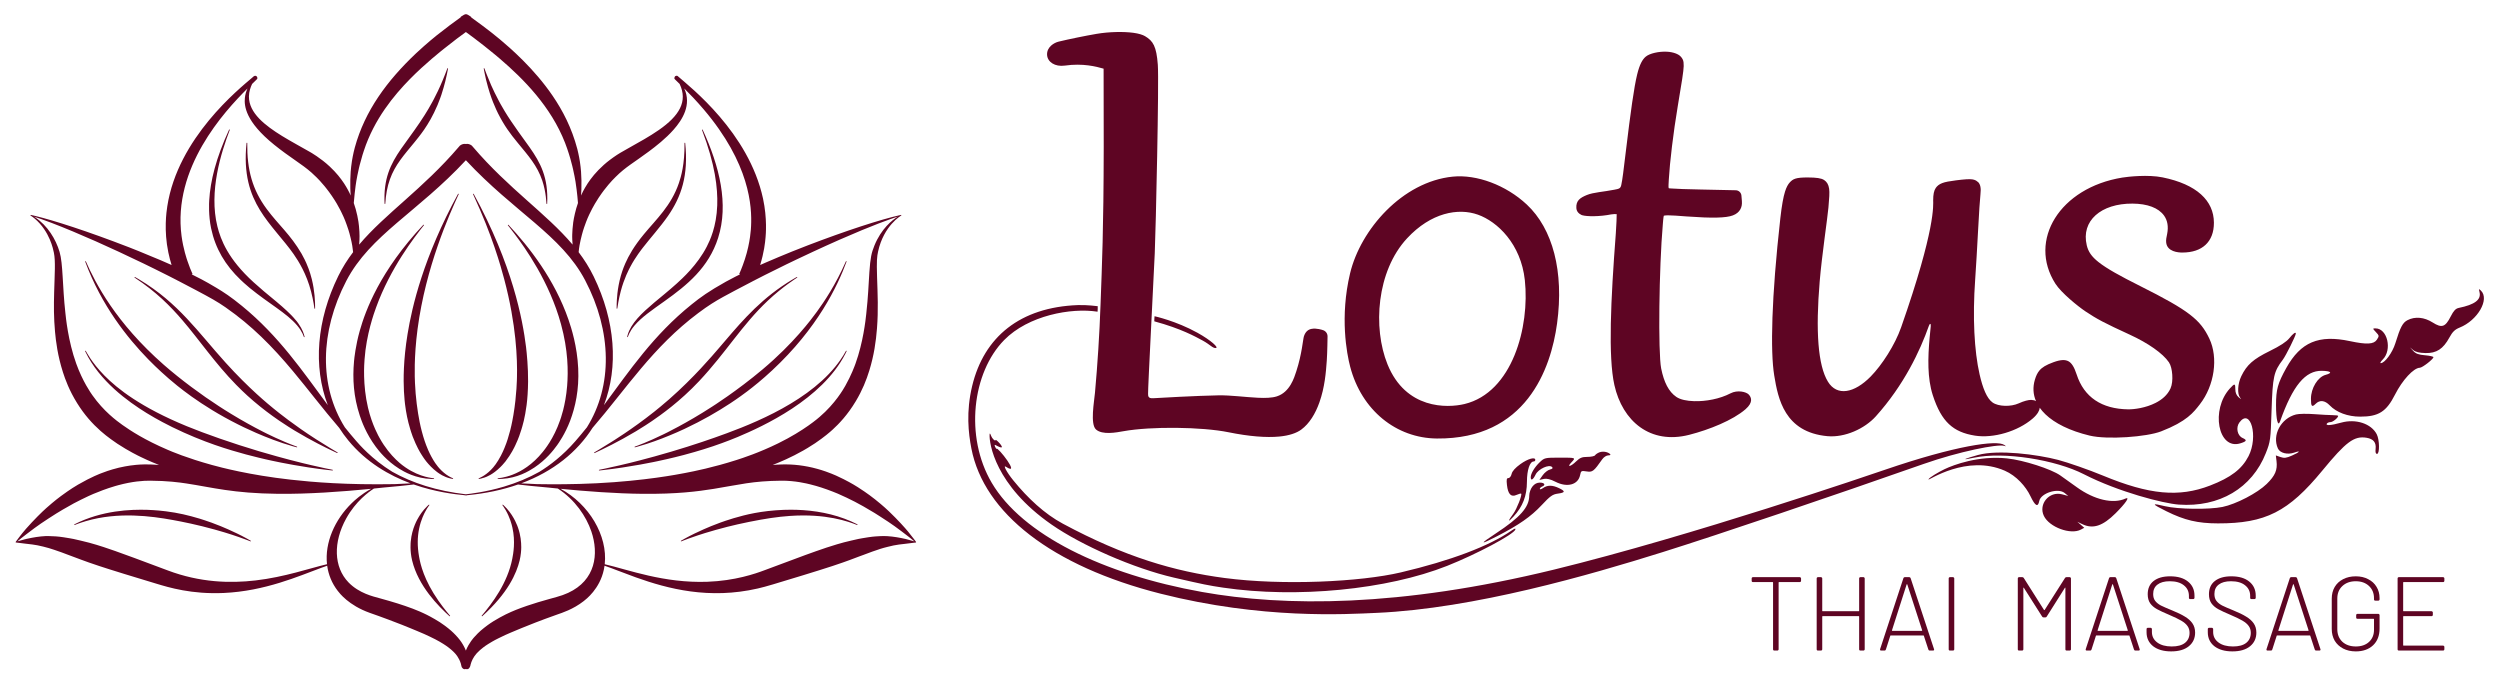 <?xml version="1.0" encoding="UTF-8" standalone="no"?><!DOCTYPE svg PUBLIC "-//W3C//DTD SVG 1.1//EN" "http://www.w3.org/Graphics/SVG/1.1/DTD/svg11.dtd"><svg width="100%" height="100%" viewBox="0 0 757 207" version="1.1" xmlns="http://www.w3.org/2000/svg" xmlns:xlink="http://www.w3.org/1999/xlink" xml:space="preserve" xmlns:serif="http://www.serif.com/" style="fill-rule:evenodd;clip-rule:evenodd;stroke-linejoin:round;stroke-miterlimit:2;"><g><g><g><path d="M544.978,174.762c0.106,-0 0.19,0.042 0.254,0.127c0.085,0.063 0.127,0.148 0.127,0.254l-0,0.73c-0,0.106 -0.042,0.201 -0.127,0.286c-0.064,0.063 -0.148,0.095 -0.254,0.095l-6.287,-0c-0.084,-0 -0.127,0.042 -0.127,0.127l0,20.226c0,0.106 -0.042,0.201 -0.127,0.285c-0.063,0.064 -0.148,0.096 -0.254,0.096l-0.921,-0c-0.105,-0 -0.201,-0.032 -0.285,-0.096c-0.064,-0.084 -0.096,-0.179 -0.096,-0.285l0,-20.226c0,-0.085 -0.042,-0.127 -0.127,-0.127l-5.969,-0c-0.106,-0 -0.201,-0.032 -0.286,-0.095c-0.063,-0.085 -0.095,-0.18 -0.095,-0.286l0,-0.73c0,-0.106 0.032,-0.191 0.095,-0.254c0.085,-0.085 0.18,-0.127 0.286,-0.127l14.193,-0Z" style="fill:#5e0523;fill-rule:nonzero;"/><path d="M562.949,175.143c0,-0.106 0.032,-0.191 0.096,-0.254c0.084,-0.085 0.18,-0.127 0.285,-0.127l0.921,-0c0.106,-0 0.191,0.042 0.254,0.127c0.085,0.063 0.127,0.148 0.127,0.254l0,21.464c0,0.106 -0.042,0.201 -0.127,0.285c-0.063,0.064 -0.148,0.096 -0.254,0.096l-0.921,-0c-0.105,-0 -0.201,-0.032 -0.285,-0.096c-0.064,-0.084 -0.096,-0.179 -0.096,-0.285l0,-9.907c0,-0.084 -0.042,-0.127 -0.127,-0.127l-10.922,0c-0.085,0 -0.127,0.043 -0.127,0.127l-0,9.907c-0,0.106 -0.043,0.201 -0.127,0.285c-0.064,0.064 -0.148,0.096 -0.254,0.096l-0.921,-0c-0.106,-0 -0.201,-0.032 -0.286,-0.096c-0.063,-0.084 -0.095,-0.179 -0.095,-0.285l-0,-21.464c-0,-0.106 0.032,-0.191 0.095,-0.254c0.085,-0.085 0.18,-0.127 0.286,-0.127l0.921,-0c0.106,-0 0.19,0.042 0.254,0.127c0.084,0.063 0.127,0.148 0.127,0.254l-0,9.811c-0,0.085 0.042,0.127 0.127,0.127l10.922,-0c0.085,-0 0.127,-0.042 0.127,-0.127l0,-9.811Z" style="fill:#5e0523;fill-rule:nonzero;"/><path d="M584.318,196.988c-0.212,-0 -0.349,-0.106 -0.413,-0.318l-1.365,-4.159c-0.021,-0.064 -0.063,-0.096 -0.127,-0.096l-9.906,0c-0.064,0 -0.106,0.032 -0.127,0.096l-1.334,4.159c-0.064,0.212 -0.201,0.318 -0.413,0.318l-1.016,-0c-0.127,-0 -0.222,-0.032 -0.286,-0.096c-0.063,-0.084 -0.074,-0.201 -0.031,-0.349l7.048,-21.464c0.064,-0.212 0.202,-0.317 0.413,-0.317l1.366,-0c0.211,-0 0.349,0.105 0.412,0.317l7.081,21.464c0.021,0.043 0.032,0.095 0.032,0.159c-0,0.19 -0.117,0.286 -0.35,0.286l-0.984,-0Zm-11.43,-6.128c-0.022,0.042 -0.022,0.084 -0,0.127c0.042,0.021 0.084,0.031 0.127,0.031l8.89,0c0.042,0 0.074,-0.01 0.095,-0.031c0.043,-0.043 0.053,-0.085 0.032,-0.127l-4.509,-13.908c-0.021,-0.042 -0.053,-0.063 -0.095,-0.063c-0.042,-0 -0.074,0.021 -0.095,0.063l-4.445,13.908Z" style="fill:#5e0523;fill-rule:nonzero;"/><path d="M590.446,196.988c-0.106,-0 -0.201,-0.032 -0.286,-0.096c-0.063,-0.084 -0.095,-0.179 -0.095,-0.285l0,-21.464c0,-0.106 0.032,-0.191 0.095,-0.254c0.085,-0.085 0.18,-0.127 0.286,-0.127l0.921,-0c0.106,-0 0.19,0.042 0.254,0.127c0.085,0.063 0.127,0.148 0.127,0.254l-0,21.464c-0,0.106 -0.042,0.201 -0.127,0.285c-0.064,0.064 -0.148,0.096 -0.254,0.096l-0.921,-0Z" style="fill:#5e0523;fill-rule:nonzero;"/><path d="M611.37,196.988c-0.105,-0 -0.201,-0.032 -0.285,-0.096c-0.064,-0.084 -0.096,-0.179 -0.096,-0.285l0,-21.464c0,-0.106 0.032,-0.191 0.096,-0.254c0.084,-0.085 0.18,-0.127 0.285,-0.127l0.985,-0c0.19,-0 0.338,0.084 0.444,0.254l6.128,9.684c0.021,0.021 0.053,0.032 0.095,0.032c0.043,-0 0.075,-0.011 0.096,-0.032l6.16,-9.684c0.105,-0.17 0.254,-0.254 0.444,-0.254l0.984,-0c0.106,-0 0.191,0.042 0.254,0.127c0.085,0.063 0.127,0.148 0.127,0.254l0,21.464c0,0.106 -0.042,0.201 -0.127,0.285c-0.063,0.064 -0.148,0.096 -0.254,0.096l-0.92,-0c-0.106,-0 -0.202,-0.032 -0.286,-0.096c-0.064,-0.084 -0.095,-0.179 -0.095,-0.285l-0,-18.575c-0,-0.063 -0.022,-0.095 -0.064,-0.095c-0.042,-0.021 -0.074,-0 -0.095,0.063l-5.493,8.7c-0.085,0.17 -0.233,0.254 -0.445,0.254l-0.508,0c-0.19,0 -0.338,-0.084 -0.444,-0.254l-5.525,-8.7c-0.021,-0.063 -0.053,-0.084 -0.095,-0.063c-0.043,-0 -0.064,0.032 -0.064,0.095l0,18.575c0,0.106 -0.042,0.201 -0.127,0.285c-0.063,0.064 -0.148,0.096 -0.254,0.096l-0.921,-0Z" style="fill:#5e0523;fill-rule:nonzero;"/><path d="M646.583,196.988c-0.212,-0 -0.349,-0.106 -0.413,-0.318l-1.365,-4.159c-0.021,-0.064 -0.064,-0.096 -0.127,-0.096l-9.907,0c-0.063,0 -0.106,0.032 -0.127,0.096l-1.333,4.159c-0.064,0.212 -0.201,0.318 -0.413,0.318l-1.016,-0c-0.127,-0 -0.222,-0.032 -0.286,-0.096c-0.063,-0.084 -0.074,-0.201 -0.032,-0.349l7.049,-21.464c0.064,-0.212 0.201,-0.317 0.413,-0.317l1.365,-0c0.212,-0 0.35,0.105 0.413,0.317l7.081,21.464c0.021,0.043 0.031,0.095 0.031,0.159c0,0.19 -0.116,0.286 -0.349,0.286l-0.984,-0Zm-11.431,-6.128c-0.021,0.042 -0.021,0.084 0,0.127c0.043,0.021 0.085,0.031 0.127,0.031l8.891,0c0.042,0 0.074,-0.01 0.095,-0.031c0.042,-0.043 0.053,-0.085 0.032,-0.127l-4.509,-13.908c-0.021,-0.042 -0.053,-0.063 -0.095,-0.063c-0.043,-0 -0.074,0.021 -0.096,0.063l-4.445,13.908Z" style="fill:#5e0523;fill-rule:nonzero;"/><path d="M657.442,197.242c-2.286,-0 -4.107,-0.519 -5.461,-1.556c-1.334,-1.059 -2.001,-2.466 -2.001,-4.223l0,-0.984c0,-0.106 0.032,-0.191 0.095,-0.254c0.085,-0.085 0.18,-0.127 0.286,-0.127l0.858,-0c0.105,-0 0.19,0.042 0.254,0.127c0.084,0.063 0.127,0.148 0.127,0.254l-0,0.889c-0,1.312 0.539,2.37 1.619,3.175c1.079,0.804 2.54,1.206 4.382,1.206c1.757,0 3.09,-0.359 4,-1.079c0.932,-0.741 1.397,-1.757 1.397,-3.048c0,-0.784 -0.201,-1.461 -0.603,-2.032c-0.402,-0.593 -1.037,-1.143 -1.905,-1.651c-0.868,-0.509 -2.074,-1.091 -3.62,-1.747c-1.651,-0.698 -2.9,-1.28 -3.746,-1.746c-0.847,-0.466 -1.524,-1.048 -2.032,-1.746c-0.508,-0.72 -0.763,-1.641 -0.763,-2.763c0,-1.736 0.593,-3.069 1.779,-4.001c1.206,-0.952 2.868,-1.428 4.985,-1.428c2.328,-0 4.138,0.529 5.429,1.587c1.312,1.059 1.969,2.477 1.969,4.255l-0,0.667c-0,0.106 -0.043,0.201 -0.127,0.285c-0.064,0.064 -0.149,0.096 -0.254,0.096l-0.921,-0c-0.106,-0 -0.201,-0.032 -0.286,-0.096c-0.063,-0.084 -0.095,-0.179 -0.095,-0.285l-0,-0.572c-0,-1.333 -0.508,-2.402 -1.524,-3.207c-1.016,-0.825 -2.445,-1.238 -4.287,-1.238c-1.608,-0 -2.847,0.339 -3.715,1.016c-0.867,0.656 -1.301,1.609 -1.301,2.858c-0,0.846 0.201,1.534 0.603,2.063c0.402,0.53 0.974,0.995 1.714,1.398c0.762,0.381 1.927,0.889 3.493,1.524c1.567,0.635 2.826,1.249 3.779,1.841c0.973,0.572 1.735,1.249 2.286,2.032c0.55,0.783 0.825,1.725 0.825,2.826c0,1.715 -0.635,3.091 -1.905,4.128c-1.27,1.037 -3.048,1.556 -5.334,1.556Z" style="fill:#5e0523;fill-rule:nonzero;"/><path d="M675.985,197.242c-2.286,-0 -4.107,-0.519 -5.462,-1.556c-1.333,-1.059 -2,-2.466 -2,-4.223l0,-0.984c0,-0.106 0.032,-0.191 0.095,-0.254c0.085,-0.085 0.18,-0.127 0.286,-0.127l0.857,-0c0.106,-0 0.191,0.042 0.254,0.127c0.085,0.063 0.127,0.148 0.127,0.254l0,0.889c0,1.312 0.54,2.37 1.62,3.175c1.079,0.804 2.54,1.206 4.381,1.206c1.757,0 3.091,-0.359 4.001,-1.079c0.932,-0.741 1.397,-1.757 1.397,-3.048c0,-0.784 -0.201,-1.461 -0.603,-2.032c-0.402,-0.593 -1.037,-1.143 -1.905,-1.651c-0.868,-0.509 -2.075,-1.091 -3.62,-1.747c-1.651,-0.698 -2.9,-1.28 -3.746,-1.746c-0.847,-0.466 -1.525,-1.048 -2.033,-1.746c-0.508,-0.72 -0.762,-1.641 -0.762,-2.763c0,-1.736 0.593,-3.069 1.778,-4.001c1.207,-0.952 2.869,-1.428 4.985,-1.428c2.329,-0 4.139,0.529 5.43,1.587c1.312,1.059 1.969,2.477 1.969,4.255l-0,0.667c-0,0.106 -0.043,0.201 -0.127,0.285c-0.064,0.064 -0.149,0.096 -0.254,0.096l-0.921,-0c-0.106,-0 -0.201,-0.032 -0.286,-0.096c-0.064,-0.084 -0.095,-0.179 -0.095,-0.285l-0,-0.572c-0,-1.333 -0.508,-2.402 -1.524,-3.207c-1.016,-0.825 -2.445,-1.238 -4.287,-1.238c-1.609,-0 -2.847,0.339 -3.715,1.016c-0.868,0.656 -1.302,1.609 -1.302,2.858c0,0.846 0.202,1.534 0.604,2.063c0.402,0.53 0.973,0.995 1.714,1.398c0.762,0.381 1.927,0.889 3.493,1.524c1.566,0.635 2.826,1.249 3.778,1.841c0.974,0.572 1.736,1.249 2.287,2.032c0.55,0.783 0.825,1.725 0.825,2.826c0,1.715 -0.635,3.091 -1.905,4.128c-1.27,1.037 -3.048,1.556 -5.334,1.556Z" style="fill:#5e0523;fill-rule:nonzero;"/><path d="M701.322,196.988c-0.211,-0 -0.349,-0.106 -0.412,-0.318l-1.366,-4.159c-0.021,-0.064 -0.063,-0.096 -0.127,-0.096l-9.906,0c-0.064,0 -0.106,0.032 -0.127,0.096l-1.334,4.159c-0.063,0.212 -0.201,0.318 -0.412,0.318l-1.017,-0c-0.127,-0 -0.222,-0.032 -0.285,-0.096c-0.064,-0.084 -0.074,-0.201 -0.032,-0.349l7.049,-21.464c0.063,-0.212 0.201,-0.317 0.413,-0.317l1.365,-0c0.212,-0 0.349,0.105 0.413,0.317l7.08,21.464c0.021,0.043 0.032,0.095 0.032,0.159c-0,0.19 -0.116,0.286 -0.349,0.286l-0.985,-0Zm-11.43,-6.128c-0.021,0.042 -0.021,0.084 -0,0.127c0.042,0.021 0.085,0.031 0.127,0.031l8.89,0c0.043,0 0.074,-0.01 0.096,-0.031c0.042,-0.043 0.052,-0.085 0.031,-0.127l-4.508,-13.908c-0.022,-0.042 -0.053,-0.063 -0.096,-0.063c-0.042,-0 -0.074,0.021 -0.095,0.063l-4.445,13.908Z" style="fill:#5e0523;fill-rule:nonzero;"/><path d="M713.324,197.242c-1.439,-0 -2.709,-0.286 -3.81,-0.858c-1.1,-0.571 -1.958,-1.365 -2.572,-2.381c-0.592,-1.037 -0.889,-2.223 -0.889,-3.556l0,-9.145c0,-1.354 0.297,-2.54 0.889,-3.556c0.614,-1.037 1.472,-1.831 2.572,-2.381c1.101,-0.572 2.371,-0.857 3.81,-0.857c1.419,-0 2.668,0.285 3.747,0.857c1.101,0.55 1.948,1.323 2.54,2.318c0.614,0.995 0.921,2.138 0.921,3.429l0,0.381c0,0.106 -0.042,0.201 -0.127,0.286c-0.063,0.063 -0.148,0.095 -0.254,0.095l-0.921,-0c-0.106,-0 -0.201,-0.032 -0.285,-0.095c-0.064,-0.085 -0.096,-0.18 -0.096,-0.286l0,-0.349c0,-1.524 -0.508,-2.763 -1.524,-3.715c-1.016,-0.953 -2.349,-1.429 -4.001,-1.429c-1.672,-0 -3.026,0.487 -4.064,1.461c-1.016,0.952 -1.524,2.212 -1.524,3.778l0,9.271c0,1.567 0.508,2.837 1.524,3.811c1.038,0.952 2.403,1.428 4.096,1.428c1.651,0 2.974,-0.455 3.969,-1.365c1.016,-0.931 1.524,-2.159 1.524,-3.683l0,-3.207c0,-0.085 -0.042,-0.127 -0.127,-0.127l-4.889,-0c-0.106,-0 -0.202,-0.032 -0.286,-0.095c-0.064,-0.085 -0.096,-0.18 -0.096,-0.286l0,-0.73c0,-0.106 0.032,-0.191 0.096,-0.254c0.084,-0.085 0.18,-0.127 0.286,-0.127l6.318,-0c0.106,-0 0.191,0.042 0.254,0.127c0.085,0.063 0.127,0.148 0.127,0.254l0,4.064c0,2.138 -0.656,3.831 -1.969,5.08c-1.312,1.228 -3.058,1.842 -5.239,1.842Z" style="fill:#5e0523;fill-rule:nonzero;"/><path d="M740.155,175.873c-0,0.106 -0.043,0.201 -0.127,0.286c-0.064,0.063 -0.149,0.095 -0.255,0.095l-11.97,-0c-0.084,-0 -0.127,0.042 -0.127,0.127l0,8.573c0,0.085 0.043,0.127 0.127,0.127l8.478,-0c0.106,-0 0.19,0.042 0.254,0.127c0.085,0.063 0.127,0.148 0.127,0.254l-0,0.73c-0,0.106 -0.042,0.201 -0.127,0.286c-0.064,0.063 -0.148,0.095 -0.254,0.095l-8.478,0c-0.084,0 -0.127,0.043 -0.127,0.127l0,8.668c0,0.085 0.043,0.127 0.127,0.127l11.97,0c0.106,0 0.191,0.043 0.255,0.127c0.084,0.064 0.127,0.149 0.127,0.254l-0,0.731c-0,0.106 -0.043,0.201 -0.127,0.285c-0.064,0.064 -0.149,0.096 -0.255,0.096l-13.399,-0c-0.105,-0 -0.201,-0.032 -0.285,-0.096c-0.064,-0.084 -0.096,-0.179 -0.096,-0.285l0,-21.464c0,-0.106 0.032,-0.191 0.096,-0.254c0.084,-0.085 0.18,-0.127 0.285,-0.127l13.399,-0c0.106,-0 0.191,0.042 0.255,0.127c0.084,0.063 0.127,0.148 0.127,0.254l-0,0.73Z" style="fill:#5e0523;fill-rule:nonzero;"/></g><path d="M588.757,142.091c2.913,-1.402 10.412,-4.151 18.885,-3.298c5.1,0.513 13.497,3.259 16.19,5.15c1.685,1.188 3.363,2.386 5.036,3.592c5.287,3.813 10.987,5.137 14.74,3.426c1.45,-0.662 0.067,1.391 -2.991,4.44c-3.924,3.911 -6.88,4.873 -10.133,3.298l-1.465,-0.709l1.049,0.912l1.048,0.912l-1.01,0.541c-3.11,1.664 -9.57,-0.716 -11.217,-4.133c-1.727,-3.583 1.624,-7.57 5.499,-6.542l1.884,0.5l-1.123,-0.913c-1.976,-1.609 -7.181,0.038 -7.658,2.422c-0.404,2.021 -1.228,1.57 -2.678,-1.465c-1.401,-2.93 -4.239,-6.156 -7.764,-7.694c-11.528,-5.027 -23.139,3.036 -23.119,2.681c0.031,-0.529 3.225,-2.349 4.827,-3.12Zm-124.753,5.247c0.638,-0.813 1.386,-1.207 2.289,-1.207c1.41,0 1.822,0.76 0.653,1.208c-0.378,0.145 -0.687,0.459 -0.687,0.699c0,0.239 0.458,0.114 1.018,-0.278c1.302,-0.912 2.791,-0.904 4.751,0.026c2.041,0.968 1.964,1.375 -0.316,1.681c-1.594,0.213 -2.326,0.736 -4.921,3.512c-3.227,3.45 -6.873,5.988 -13.523,9.412c-5.247,2.702 -5.355,2.439 -0.352,-0.854c7.409,-4.874 10.139,-7.966 10.139,-11.482c-0,-0.836 0.424,-2.051 0.949,-2.717Zm-3.615,-6.815c2.272,-1.63 4.497,-2.253 4.497,-1.259c-0,0.252 -0.202,0.458 -0.447,0.458c-1.214,-0 -2.071,2.536 -2.084,6.16c-0.015,4.294 -1.252,7.492 -4.08,10.551c-1.766,1.91 -1.772,1.454 -0.012,-0.933c1.028,-1.392 2.696,-5.665 2.348,-6.013c-0.102,-0.102 -0.734,0.065 -1.406,0.371c-1.654,0.754 -2.585,-0.207 -2.899,-2.993c-0.189,-1.676 -0.097,-2.107 0.451,-2.107c0.38,-0 0.812,-0.565 0.964,-1.259c0.18,-0.825 1.1,-1.851 2.668,-2.976Zm232.823,-38.117c1.113,-1.395 1.963,-2.008 1.963,-1.414c0,0.658 -3.011,6.713 -3.952,7.946c-2.723,3.571 -3.066,5.108 -3.389,15.217c-0.292,9.109 -0.343,9.494 -1.743,13.049c-4.183,10.614 -14.089,16.47 -26.367,15.586c-4.654,-0.335 -18.278,-3.841 -28.75,-9.202c-8.492,-4.348 -24.193,-6.931 -33.315,-4.984c-4.448,0.949 -2.494,0.21 1.24,-0.826c6.179,-1.713 17.962,-0.177 24.327,1.485c2.879,0.753 9.302,2.99 13.576,4.758c14.022,5.804 22.992,6.634 32.412,3.002c6.295,-2.428 9.645,-4.988 11.648,-8.904c3.021,-5.903 0.626,-14.749 -2.764,-10.209c-1.142,1.53 -0.643,4.002 0.951,4.709c1.448,0.643 1.27,1.039 -0.739,1.641c-6.689,2.004 -8.969,-10.218 -3.102,-16.629c1.477,-1.614 1.654,-1.584 1.654,0.273c0,1.019 0.342,1.823 1.022,2.403c0.826,0.705 0.904,0.719 0.404,0.074c-0.896,-1.157 -0.714,-4.215 0.386,-6.487c1.663,-3.434 3.608,-5.156 8.586,-7.596c3.149,-1.544 5.092,-2.814 5.952,-3.892Zm-208.936,34.57c1.032,-0.412 2.513,-0.18 3.25,0.508c0.263,0.246 0.044,0.406 -0.551,0.406c-0.543,0 -1.356,0.528 -1.808,1.173c-2.577,3.675 -2.955,3.969 -4.738,3.684c-1.598,-0.255 -1.711,-0.192 -1.969,1.098c-0.589,2.946 -3.89,3.858 -7.43,2.053c-1.592,-0.811 -2.642,-1.065 -3.579,-0.864l-1.327,0.284l1.014,-1.424c0.557,-0.783 1.53,-1.553 2.161,-1.711c0.797,-0.2 1.002,-0.435 0.67,-0.766c-0.908,-0.908 -4.181,0.591 -4.989,2.286c-0.764,1.601 -1.468,1.986 -1.468,0.803c0,-1.122 1.167,-3.062 2.738,-4.555c1.408,-1.337 1.568,-1.374 5.992,-1.374c5.028,0 4.952,-0.031 3.552,1.459c-1.471,1.566 -0.186,1.288 1.453,-0.314c1.132,-1.106 1.799,-1.374 3.423,-1.374c1.109,0 2.154,-0.221 2.32,-0.49c0.167,-0.269 0.745,-0.666 1.286,-0.882Zm-134.681,-41.222c-0,-0 6.51,1.41 13.008,5.016c4.022,2.231 6.656,4.598 5.482,4.619c-0.422,0.007 -0.828,-0.203 -1.402,-0.62c-0.398,-0.291 -1.444,-1.072 -2.436,-1.608c-2.3,-1.241 -6.562,-3.649 -14.725,-5.864c-0.046,-0.013 0.073,-1.543 0.073,-1.543Zm-17.255,-1.371c-8.035,-1.255 -20.966,1.136 -28.274,8.579c-9.678,9.856 -12.001,29.243 -3.773,43.223c9.244,15.707 33.689,27.705 63.73,33.074c24.91,4.452 59.708,4.661 106.583,-6.796c41.702,-10.193 96.877,-29.094 100.128,-30.208c21.427,-7.342 33.971,-9.1 36.169,-7.519c0.6,0.432 0.596,0.465 -0.034,0.267c-1.96,-0.616 -13.71,1.728 -24.378,5.475c-27.506,9.661 -61.487,21.201 -79.058,26.71c-21.929,6.876 -57.065,17.084 -86.531,18.387c-9.446,0.418 -34.667,1.989 -65.469,-5.804c-32.96,-8.339 -53.505,-24.444 -57.294,-43.941c-0.912,-4.697 -1.642,-11.141 0.234,-18.96c3.572,-14.887 14.561,-23.843 32.014,-24.488c2.717,-0.1 6.003,0.335 6.003,0.335c-0,0 0.008,1.675 -0.05,1.666Zm418.458,-5.919c-0.259,-1.059 -0.22,-1.1 0.442,-0.45c2.672,2.621 -1.021,9.003 -6.472,11.184c-1.429,0.572 -2.147,1.27 -3.092,3.005c-1.887,3.468 -3.902,4.78 -7.225,4.704c-1.869,-0.043 -3.02,-0.32 -3.71,-0.89l-0.999,-0.828l1.003,1.088c0.756,0.821 1.627,1.14 3.548,1.299c1.399,0.116 2.545,0.376 2.545,0.579c-0,0.582 -3.339,3.179 -4.11,3.197c-1.89,0.045 -5.277,3.711 -7.524,8.144c-2.629,5.188 -4.981,6.671 -10.571,6.662c-3.723,-0.005 -7.142,-1.274 -9.189,-3.41c-1.483,-1.547 -3.026,-1.715 -4.279,-0.462c-1.117,1.117 -1.411,0.799 -1.411,-1.519c-0,-3.255 2.07,-6.629 4.458,-7.268c2.19,-0.586 1.661,-1.154 -1.13,-1.215c-5.031,-0.11 -8.832,4.478 -12.679,15.305c-0.643,1.81 -1.221,-0.517 -1.221,-4.918c0.001,-4.749 0.503,-6.572 3.096,-11.231c4.372,-7.858 9.829,-10.162 19.295,-8.143c5.087,1.085 7.222,0.967 8.149,-0.448c0.727,-1.11 0.714,-1.212 -0.298,-2.289c-1.027,-1.094 -1.031,-1.128 -0.125,-1.128c3.618,0 5.128,6.501 2.192,9.437c-0.601,0.601 -0.876,1.094 -0.611,1.094c1.221,-0 3.544,-3.154 4.425,-6.008c1.522,-4.927 2.218,-6.249 3.691,-7.01c2.272,-1.175 5.052,-0.921 7.6,0.695c2.793,1.77 3.841,1.419 5.494,-1.845c0.869,-1.715 1.484,-2.364 2.42,-2.556c4.875,-1 6.845,-2.497 6.288,-4.775Zm-55.566,37.036c0.85,-0.217 3.297,-0.262 5.437,-0.101c2.141,0.161 4.665,0.298 5.609,0.304c0.944,0.006 1.717,0.107 1.717,0.226c-0,0.582 -1.614,1.889 -2.334,1.889c-0.449,0 -0.944,0.206 -1.1,0.458c-0.418,0.675 1.255,0.558 4.363,-0.306c4.425,-1.23 9.083,0.296 10.752,3.524c0.864,1.67 0.925,5.938 0.085,5.938c-0.4,0 -0.54,-0.487 -0.428,-1.487c0.221,-1.968 -0.659,-3.05 -2.76,-3.391c-3.755,-0.609 -6.176,1.192 -13.386,9.957c-10.26,12.473 -17.222,15.994 -31.59,15.973c-6.115,-0.009 -10.1,-0.946 -15.596,-3.669c-4.586,-2.271 -4.659,-2.564 -0.381,-1.526c3.829,0.929 13.338,1.048 17.35,0.216c4.131,-0.856 10.569,-4.203 13.384,-6.958c2.569,-2.514 3.3,-4.218 2.975,-6.933l-0.204,-1.71l1.393,0.485c1.134,0.395 1.783,0.314 3.483,-0.438c2.353,-1.041 2.822,-1.642 0.705,-0.904c-2.05,0.715 -4.321,0.143 -4.955,-1.246c-1.828,-4.013 0.895,-9.13 5.481,-10.301Zm-395.587,6.139c0.025,-0.586 0.177,-0.46 0.496,0.414c0.253,0.692 1.229,1.73 1.361,1.16c0.074,-0.324 4.211,3.908 -0.062,1.549c-0.698,-0.385 0.253,1.376 0.307,1.143c0.207,-0.886 7.568,8.539 2.83,5.419c-0.909,-0.598 0.183,1.594 2.269,4.16c4.366,5.372 9.427,10.103 14.968,13.08c18.794,10.1 33.879,14.46 48.982,16.452c17.662,2.329 41.192,1.174 53.343,-1.685c15.151,-3.565 26.805,-7.969 33.6,-12.697c0.909,-0.634 1.256,-0.72 1.108,-0.277c-0.49,1.469 -11.719,7.444 -20.642,10.985c-18.209,7.226 -45.568,9.885 -67.861,6.595c-4.369,-0.645 -5.951,-0.967 -14.88,-3.029c-12.189,-2.816 -27.949,-9.746 -37.043,-16.063c-17.234,-11.97 -18.884,-24.675 -18.776,-27.206Z" style="fill:#5e0523;"/><path d="M617.617,123.446l0.004,0.116c-0.054,0.671 -0.586,1.845 -2.106,3.16c-4.514,3.902 -11.934,6.085 -17.531,5.183c-3.303,-0.532 -5.814,-1.569 -7.864,-3.504c-1.976,-1.865 -3.536,-4.608 -4.873,-8.74c-1.68,-5.191 -1.491,-11.375 -0.964,-17.307c0.107,-1.201 0.228,-2.39 0.347,-3.557c0.09,-0.88 -0.262,-0.995 -0.562,-0.141c-2.694,7.637 -7.577,17.967 -16.063,27.404c-3.368,3.745 -9.376,6.493 -14.657,6.009c-12.996,-1.191 -14.955,-11.336 -16.113,-18.387c-1.192,-7.264 -0.855,-23.47 1.857,-47.639c0.432,-3.852 0.902,-6.38 1.41,-8.014c0.433,-1.391 0.941,-2.251 1.44,-2.787c0.997,-1.071 1.819,-1.524 5.494,-1.508c2.544,0.011 4.051,0.202 4.923,0.785c0.791,0.53 1.322,1.314 1.508,2.646c0.159,1.135 0.033,2.903 -0.214,5.653c-0.288,3.226 -1.992,14.588 -2.644,22.34c-1.274,15.139 -0.531,25.484 2.494,30.421c2.737,4.468 7.951,3.512 12.948,-1.577c3.418,-3.481 7.348,-9.568 9.224,-14.923c10.519,-30.029 9.691,-37.155 9.691,-38.393c-0,-1.819 0.234,-2.969 0.784,-3.777c0.423,-0.621 1.024,-1.112 1.954,-1.472c0.888,-0.345 2.204,-0.582 4.161,-0.829c2.555,-0.322 4.105,-0.439 5.01,-0.289c0.192,0.032 0.365,0.074 0.522,0.123l0.539,0.223l0.681,0.516c0.61,0.639 0.899,1.747 0.667,3.611c-0.147,1.18 -0.469,6.118 -0.719,10.972c-0.253,4.921 -0.651,11.633 -0.884,14.914c-0.81,11.396 -0.277,21.585 1.333,28.654c0.966,4.238 2.201,7.304 3.937,8.54c1.766,1.258 5.544,1.341 7.894,0.27c1.658,-0.755 2.957,-1.053 3.777,-1.057l0.942,0.123l0.534,0.252c-0.881,-2.054 -1.007,-4.248 -0.333,-6.496c0.355,-1.186 0.765,-2.037 1.346,-2.74c0.826,-0.998 2.033,-1.726 4.268,-2.543c2.226,-0.814 3.584,-0.816 4.557,-0.285c0.922,0.501 1.717,1.654 2.471,3.982c2.229,6.882 7.577,10.453 15.575,10.569c1.863,0.027 5.345,-0.423 8.366,-1.97c1.866,-0.956 3.569,-2.337 4.485,-4.368c0.495,-1.1 0.629,-2.659 0.525,-4.159c-0.102,-1.462 -0.42,-2.886 -1.008,-3.748c-1.854,-2.721 -6.343,-5.834 -11.815,-8.348c-7.727,-3.55 -9.992,-4.747 -13.484,-7.084c-2.208,-1.478 -7.289,-5.577 -9.066,-8.354c-8.422,-13.159 1.341,-29.078 20.262,-32.146c1.757,-0.285 7.798,-0.956 12.204,-0.056c10.313,2.11 15.5,7.039 15.522,13.71c0.01,2.96 -0.904,5.195 -2.541,6.719c-1.592,1.483 -3.935,2.328 -7.038,2.328c-1.166,-0 -4.583,-0.222 -4.876,-3.049c-0.09,-0.878 0.073,-1.473 0.302,-2.631c0.426,-2.154 0.107,-4.026 -0.93,-5.49c-1.682,-2.373 -5.056,-3.624 -9.571,-3.65c-9.525,-0.056 -15.627,5.214 -13.846,12.636c0.457,1.904 1.417,3.382 3.567,5.079c2.488,1.964 6.4,4.14 12.596,7.244c14.842,7.437 18.251,10.212 20.96,15.934c2.738,5.781 1.564,14.172 -2.876,19.869c-1.898,2.437 -3.936,5.195 -11.744,8.21c-4.335,1.673 -16.221,2.573 -21.635,1.275c-5.999,-1.439 -10.559,-3.726 -13.389,-6.448c-0.67,-0.644 -1.249,-1.313 -1.735,-2.004Zm-112.339,-66.483c0.049,0.089 0.619,0.091 0.985,0.121c1.59,0.127 4.219,0.204 8.614,0.299l10.709,0.228c0.901,0.02 1.642,0.716 1.718,1.614l0.137,1.642c0.088,1.039 -0.095,1.897 -0.518,2.609c-0.428,0.72 -1.117,1.331 -2.221,1.751c-2.068,0.786 -6.26,0.873 -13.932,0.315c-2.695,-0.196 -4.54,-0.355 -5.814,-0.348c-0.44,0.002 -0.952,0.08 -1.144,0.112c-0.029,0.101 -0.074,0.27 -0.095,0.4c-0.093,0.57 -0.136,1.296 -0.217,2.213c-1.149,13.048 -1.457,38.882 -0.498,43.66c0.837,4.169 2.276,7.028 4.585,8.603c1.242,0.847 3.201,1.227 5.397,1.293c3.594,0.108 7.813,-0.703 11.001,-2.366c2.152,-1.123 4.796,-0.45 5.538,0.36c0.708,0.772 1.514,2.288 -1.004,4.466c-3.81,3.295 -10.901,6.168 -17.044,7.734c-11.764,3.001 -20.188,-4.095 -22.647,-15.106c-1.894,-8.479 -1.105,-25.74 0.435,-45.813c0.186,-2.423 0.3,-5.698 0.269,-5.911c-0.35,-0.028 -1.094,-0.036 -1.684,0.082c-3.37,0.677 -7.351,0.691 -8.794,0.238c-0,-0 -1.636,-0.527 -1.736,-2.13c-0.143,-2.301 1.148,-3.136 3.158,-3.971c1.99,-0.827 5.126,-0.971 8.325,-1.611c1.349,-0.27 1.872,-0.297 2.116,-1.404c0.371,-1.686 0.702,-4.537 1.297,-9.472c1.582,-13.106 2.572,-20.15 3.522,-24.049c0.766,-3.143 1.634,-4.539 2.567,-5.345c1.183,-1.021 4.038,-1.651 6.475,-1.519c1.875,0.102 3.454,0.709 4.126,1.452c0.552,0.609 0.97,1.116 0.919,2.904c-0.044,1.559 -0.554,4.755 -1.804,12.181c-1.337,7.935 -2.407,16.998 -2.699,22.086c-0.057,1.001 -0.159,2.467 -0.042,2.682Zm-65.383,-3.476c7.234,-0.727 16.099,2.545 22.408,8.439c7.873,7.356 11.311,20.274 9.179,36.006c-1.875,13.838 -9.416,35.072 -36.378,34.852c-12.286,-0.1 -22.813,-8.52 -26.271,-21.745c-1.037,-3.964 -3.161,-15.116 -0.033,-28.247c3.172,-13.315 15.861,-27.776 31.095,-29.305Zm7.595,11.508c-5.945,-2.106 -14.199,-0.624 -21.442,7.185c-9.225,9.947 -10.395,27.071 -5.917,38.128c5.537,13.673 18.1,13.291 23.319,12.032c14.488,-3.498 19.802,-23.349 18.268,-37.524c-1.183,-10.933 -8.283,-17.715 -14.228,-19.821Zm-99.851,54.199c0.025,0.579 -0.097,1.509 1.521,1.393c1.213,-0.087 13.39,-0.766 19.776,-0.877c3.702,-0.065 8.082,0.545 11.921,0.73c2.242,0.108 4.268,0.065 5.782,-0.424c3.957,-1.28 5.26,-5.677 5.882,-7.585c1.726,-5.293 2.011,-9.727 2.311,-10.618c0.487,-1.448 1.322,-2.036 2.296,-2.229c1.509,-0.3 3.355,0.345 3.355,0.345c0.905,0.227 1.529,1.054 1.499,1.987c0,-0 -0.058,4.866 -0.233,7.292c-0.255,3.539 -0.598,8.039 -2.245,12.673c-1.186,3.336 -2.977,6.362 -5.499,8.213c-1.451,1.064 -3.692,1.814 -6.636,2.094c-3.896,0.371 -9.146,-0.034 -15.361,-1.299c-8.093,-1.648 -23.498,-1.807 -31.761,-0.329c-2.248,0.402 -6.449,1.206 -8.378,-0.515c-1.804,-1.61 -0.558,-8.393 -0.312,-11.105c0.793,-8.758 1.367,-17.757 1.684,-26.654c0.442,-12.433 0.918,-21.818 0.967,-47.876l-0.038,-23.618c-2.193,-0.632 -6.262,-1.712 -11.748,-0.929c-2.949,0.421 -5.298,-1.084 -5.372,-3.319c-0.075,-2.306 2.112,-3.603 3.482,-3.934c3.078,-0.746 8.046,-1.765 11.477,-2.353c3.785,-0.648 8.218,-0.727 11.214,-0.319c1.551,0.212 2.769,0.584 3.485,1.008c2.469,1.464 3.463,3.09 3.88,8.676c0.384,5.155 -0.605,49.692 -0.928,57.077c-0.347,7.957 -2.086,41.038 -2.021,42.495Z" style="fill:#5e0523;"/></g><path d="M4.758,164.22c-0.02,-0.015 -0.035,-0.032 -0.037,-0.055c-0.001,-0.009 -0.003,-0.035 0.025,-0.064c0,-0.005 0.001,-0.01 0.002,-0.015c0.005,-0.03 1.722,-2.376 3.148,-3.992c2.385,-2.703 4.829,-5.102 6.12,-6.246c2.483,-2.2 4.065,-3.366 4.434,-3.638c2.909,-2.145 4.744,-3.211 5.175,-3.461c4.097,-2.377 6.897,-3.398 7.032,-3.45c0.7,-0.273 2.558,-1.004 5.344,-1.686c0.42,-0.103 2.799,-0.645 5.236,-0.858c1.19,-0.105 3.174,-0.258 6.911,0.022c-2.81,-1.09 -4.661,-1.986 -5.545,-2.415c-0.738,-0.358 -3.609,-1.734 -7.068,-4.008c-0.572,-0.376 -3.035,-2.048 -5.068,-3.852c-2.502,-2.22 -4.897,-4.87 -7.111,-8.428c-2.393,-3.846 -3.608,-7.208 -4.302,-9.376c-1.595,-4.983 -2.131,-9.361 -2.392,-12.23c-0.387,-4.261 -0.38,-7.866 -0.266,-11.945c0.155,-5.553 0.448,-9.481 -0.078,-12.008c-0.202,-0.97 -1.232,-6.417 -5.788,-10.304c-0.355,-0.303 -0.833,-0.667 -1.215,-0.903c-0.02,-0.013 -0.049,-0.017 -0.061,-0.037c-0.026,-0.044 -0.021,-0.064 -0.026,-0.092c-0.005,-0.01 -0.014,-0.02 -0.029,-0.03c0.006,-0.001 0.012,-0.002 0.018,-0.005c-0.003,-0.005 -0.006,-0.011 -0.009,-0.017c0.016,-0.001 0.032,-0.004 0.048,-0.009c0.023,-0.019 0.045,-0.041 0.073,-0.045c0.039,-0.006 1.195,0.274 1.299,0.299c5.612,1.357 15.582,4.525 28.575,9.556c0.041,0.016 4.365,1.704 9.518,3.898c0.539,0.23 1.741,0.749 3.236,1.417c-0.346,-1.113 -0.687,-2.384 -0.986,-3.816c-1.389,-6.659 -0.578,-12.255 -0.321,-13.935c3.188,-20.779 21.846,-35.661 25.698,-38.965c0.338,-0.29 0.486,-0.423 0.486,-0.423c0.154,-0.06 0.297,-0.183 0.462,-0.179c0.004,0 0.457,0.201 0.458,0.203c0.06,0.154 0.181,0.297 0.177,0.462c-0.008,0.336 -0.067,0.324 -0.305,0.563c-0.329,0.332 -0.767,0.756 -1.294,1.268c-0.473,0.988 -0.941,2.319 -0.957,3.766c-0.057,5.035 4.941,8.835 10.028,11.979c2.494,1.541 6.058,3.466 8.549,4.898c0.062,0.035 3.139,1.775 5.901,4.367c2.045,1.919 3.295,3.552 4.326,5.093c0.118,0.177 0.932,1.439 1.583,2.757c0.152,0.308 0.298,0.615 0.439,0.923c-0.034,-0.391 -0.061,-0.747 -0.084,-1.071c-0.001,-0.022 -0.092,-1.664 -0.044,-3.746c0.034,-1.464 0.112,-3.133 0.496,-5.655c0.031,-0.201 0.356,-2.189 0.878,-4.099c3.034,-11.098 9.774,-20.214 18.56,-28.521c0.78,-0.737 3.518,-3.242 6.223,-5.405c2.78,-2.223 5.344,-4.1 7.17,-5.404c0.038,-0.027 0.072,-0.062 0.107,-0.096l-0.005,-0.031c-0.006,-0.038 0.009,-0.077 0.04,-0.1c0,-0 0.497,-0.385 0.969,-0.613c0.216,-0.104 0.428,-0.174 0.59,-0.171c0.161,0.002 0.373,0.079 0.587,0.189c0.471,0.243 0.967,0.642 0.967,0.642c0.026,0.021 0.041,0.053 0.04,0.086l-0.003,0.065c1.066,0.758 5.359,3.857 8.582,6.557c3.219,2.696 10.465,8.941 16.08,17.194c3.023,4.442 5.764,9.665 7.457,16.086c0.043,0.164 0.531,2.127 0.787,3.864c0.324,2.199 0.43,3.801 0.465,5.66c0.043,2.332 -0.062,3.682 -0.087,4.002c-0.014,0.192 -0.03,0.381 -0.046,0.568c0.189,-0.414 0.392,-0.837 0.613,-1.273c0.209,-0.412 0.925,-1.686 1.409,-2.408c1.053,-1.574 2.443,-3.414 4.902,-5.622c1.206,-1.083 2.656,-2.104 2.896,-2.274c1.562,-1.101 2.521,-1.625 4.243,-2.592c3.691,-2.071 6.691,-3.722 9.509,-5.679c6.127,-4.254 8.858,-8.626 6.29,-13.946c-0.594,-0.578 -1.069,-1.037 -1.392,-1.364c-0.185,-0.186 -0.195,-0.195 -0.201,-0.457c0,-0.004 0.178,-0.465 0.18,-0.465c0.152,-0.067 0.29,-0.196 0.455,-0.2c0.332,-0.007 0.321,0.055 0.57,0.274c3.498,3.08 21.327,16.895 25.644,36.93c1.313,6.09 0.825,11.024 0.771,11.674c-0.139,1.702 -0.457,4.577 -1.644,8.44c0.506,-0.226 1.041,-0.464 1.608,-0.714c0.283,-0.125 6.369,-2.778 12.848,-5.256c11.427,-4.371 21.959,-7.836 28.17,-9.2c0.09,-0.02 0.108,-0.012 0.13,0.076c0.003,0.012 0.025,0.094 -0.067,0.127c-0.001,0.001 -0.002,0.002 -0.003,0.004c-0.004,0.007 -5.25,3.011 -6.968,10.857c-0.336,1.537 -0.473,2.771 -0.312,7.743c0.171,5.315 0.416,9.882 -0.03,15.602c-0.303,3.892 -0.902,8.118 -2.313,12.7c-0.895,2.906 -2.107,5.963 -4.088,9.276c-2.526,4.227 -5.163,6.923 -7.013,8.617c-0.858,0.787 -2.464,2.191 -5.327,4.137c-1.473,1.001 -3.303,2.045 -3.596,2.213c-3.58,2.043 -7.043,3.504 -9.233,4.355c0.476,-0.036 0.953,-0.067 1.435,-0.095c3.645,-0.211 6.878,0.053 10.586,0.898c0.412,0.094 2.339,0.58 4.016,1.174c2.486,0.881 4.088,1.652 5.415,2.323c2.486,1.258 3.994,2.221 4.329,2.435c2.953,1.885 4.791,3.352 5.188,3.669c2.526,2.017 3.897,3.329 4.219,3.637c2.697,2.58 4.911,5.054 5.772,6.103c1.563,1.904 2.442,3.159 2.442,3.162c-0.001,0.018 0.002,0.038 0.006,0.059c0.006,0.007 0.013,0.014 0.021,0.02c-0.006,0.002 -0.012,0.004 -0.018,0.006c0.002,0.026 0,0.049 -0.018,0.065c-0.057,0.051 -0.086,0.051 -0.119,0.026c-0.009,0.004 -0.019,0.008 -0.028,0.01c-0.014,0.003 -1.521,0.175 -2.886,0.359c-0.698,0.095 -3.01,0.239 -5.674,0.975c-0.381,0.105 -1.42,0.316 -3.506,1.066c-0.203,0.073 -1.325,0.414 -3.681,1.337c-0.603,0.237 -1.293,0.447 -4.294,1.602c-0.316,0.122 -0.471,0.168 -1.975,0.709c-0.655,0.236 -2.575,0.886 -3.121,1.061c-2.064,0.661 -2.059,0.673 -4.129,1.32c-2.389,0.746 -2.385,0.753 -4.781,1.481c-8.664,2.632 -10.989,3.382 -13.699,4.005c-14.705,3.378 -27.158,0.137 -36.967,-3.374c-3.838,-1.374 -6.871,-2.639 -9.457,-3.515c-0.053,0.392 -0.121,0.782 -0.202,1.169c-1.231,5.854 -5.428,9.017 -6.107,9.548c-3.257,2.543 -6.684,3.586 -7.928,4.026c-5.326,1.882 -8.965,3.359 -10.693,4.064c-0.693,0.283 -0.69,0.29 -1.384,0.572c-0.174,0.071 -0.172,0.074 -2.164,0.907c-1.266,0.53 -1.799,0.787 -3.538,1.632c-0.299,0.145 -1.417,0.671 -3.192,1.776c-0.115,0.071 -1.159,0.692 -2.484,1.838c-1.46,1.263 -2.172,2.448 -2.624,3.632c-0.234,0.614 -0.328,1.187 -0.329,1.19c-0.119,0.234 -0.183,0.51 -0.369,0.695c-0.061,0.06 -0.474,0.471 -0.978,0.197c-0.503,0.274 -0.917,-0.137 -0.977,-0.197c-0.435,-0.432 -0.27,-0.524 -0.55,-1.444c-0.539,-1.77 -1.615,-2.918 -1.712,-3.029c-0.14,-0.159 -0.722,-0.818 -1.959,-1.782c-0.206,-0.161 -1.018,-0.794 -2.728,-1.789c-1.032,-0.601 -1.621,-0.874 -3.022,-1.56c-1.29,-0.632 -1.88,-0.864 -3.774,-1.669c-0.164,-0.069 -0.369,-0.156 -2.061,-0.855c-0.094,-0.039 -2.161,-0.877 -2.529,-1.024c-1.638,-0.651 -3.646,-1.402 -3.964,-1.521c-3.26,-1.22 -3.268,-1.196 -5.8,-2.098c-6.438,-2.294 -9.219,-6.023 -9.712,-6.66c-1.802,-2.329 -2.83,-4.927 -3.201,-7.618c-0.479,0.163 -1.047,0.363 -1.717,0.609c-6.865,2.525 -17.133,7.094 -29.645,7.644c-9.705,0.427 -16.54,-1.657 -20.475,-2.849l-9.55,-2.903c-1.107,-0.337 -1.104,-0.345 -4.612,-1.439c-0.143,-0.045 -1.451,-0.471 -3.037,-0.979c-0.547,-0.176 -2.466,-0.826 -3.121,-1.061c-1.33,-0.479 -1.335,-0.464 -2.344,-0.851c-2.82,-1.081 -2.902,-1.063 -4.21,-1.571c-1.452,-0.564 -1.832,-0.691 -3.941,-1.419c-1.305,-0.45 -1.925,-0.606 -3.329,-0.972c-2.44,-0.635 -4.486,-0.766 -5.532,-0.906c-1.099,-0.147 -2.722,-0.335 -2.728,-0.338c-0.017,-0.01 -0.038,-0.02 -0.058,-0.031c-0.007,0.001 -0.014,0.002 -0.021,0.004c0.001,-0.005 0.002,-0.011 0.002,-0.016Zm136.308,-115.703c-14.58,15.705 -28.989,22.664 -36.198,36.518c-8.065,15.498 -8.251,31.897 -0.444,44.372c1.128,1.406 2.286,2.801 3.487,4.181c0.703,0.807 4.649,5.44 10.865,9.26c6.048,3.409 13.47,5.797 22.271,6.824c1.319,-0.148 6.083,-0.695 11.531,-2.314c3.959,-1.178 7.534,-2.688 10.725,-4.48c3.208,-1.963 7.122,-4.932 10.916,-9.29c1.203,-1.381 2.362,-2.778 3.49,-4.185c7.85,-12.553 7.592,-29.055 -0.534,-44.535c-7.178,-13.675 -21.466,-20.604 -36.109,-36.351Zm-2.336,10.131l0.19,0.096c-2.912,6.269 -9.997,22.108 -12.48,40.859c-1.144,8.644 -0.853,14.785 -0.786,16.363c0.184,4.321 0.749,8.502 1.425,11.887c0.069,0.345 0.394,1.976 1.059,4.257c0.099,0.338 0.61,2.092 1.491,4.13c0.11,0.254 0.667,1.544 1.581,3.067c0.63,1.051 1.834,2.868 3.869,4.353c1.136,0.829 2.058,1.14 2.074,1.158c0.034,0.036 0.041,0.093 0.075,0.13c-0.049,0.014 -0.083,0.061 -0.131,0.075c-0.001,-0 -0.324,-0.047 -0.741,-0.148c-1.944,-0.47 -3.301,-1.416 -3.995,-1.933c-1.468,-1.092 -2.565,-2.335 -3.199,-3.108c-0.749,-0.914 -1.517,-2.158 -1.638,-2.353c-0.353,-0.57 -1.373,-2.216 -2.563,-5.303c-0.303,-0.787 -0.687,-2.055 -0.742,-2.235c-0.792,-2.614 -1.226,-4.789 -1.581,-7.583c-0.004,-0.03 -0.232,-1.954 -0.326,-3.888c-0.171,-3.507 -0.195,-9.397 1.095,-17.306c1.35,-8.283 4.814,-23.307 15.323,-42.518Zm-10.515,9.391c0.102,0.089 0.245,0.034 0.16,0.14c-2.867,3.596 -10.163,12.946 -14.494,24.911c-0.597,1.652 -2.949,8.074 -3.498,15.76c-0.093,1.309 -0.6,7.624 1.05,14.623c1.247,5.286 3.334,8.838 3.519,9.171c3.231,5.836 7.277,8.511 7.834,8.894c4.557,3.132 8.508,3.233 8.587,3.276c0.044,0.024 0.058,0.086 0.102,0.111c-0.046,0.02 -0.066,0.081 -0.111,0.101c-0,0.001 -0.312,0.008 -0.699,-0.001c-4.76,-0.111 -8.328,-2.18 -9.778,-3.091c-3.825,-2.403 -6.147,-5.377 -7.106,-6.664c-2.919,-3.916 -4.299,-7.795 -4.834,-9.417c-1.886,-5.721 -2.231,-11.161 -1.744,-16.5c0.078,-0.858 0.477,-4.748 1.73,-9.187c1.738,-6.155 6.112,-18.118 19.282,-32.127Zm25.701,0c6.365,6.78 14.014,16.6 18.216,28.738c0.912,2.633 2.628,8.099 2.946,14.729c0.313,6.541 -0.893,11.797 -2.443,15.9c-1.515,4.007 -3.547,6.843 -3.937,7.388c-1.217,1.698 -3.418,4.457 -6.908,6.786c-1.732,1.156 -5.174,3.157 -9.741,3.421c-0.682,0.04 -1.203,0.027 -1.282,0.025c-0.081,-0.001 -0.052,-0.047 -0.111,-0.101c0.043,-0.025 0.058,-0.086 0.102,-0.111c0.107,-0.061 7.35,-0.216 13.572,-7.952c0.502,-0.624 3.324,-3.993 5.249,-9.584c0.105,-0.307 1.66,-4.378 2.146,-10.399c0.363,-4.496 0.307,-10.812 -1.851,-18.71c-3.529,-12.917 -10.918,-23.173 -14.047,-27.325c-1.151,-1.529 -2.072,-2.662 -2.072,-2.665c0.011,-0.07 0.149,-0.07 0.161,-0.14Zm-10.516,-9.391c11.845,21.653 14.866,38.207 15.88,46.397c0.232,1.875 0.66,6.268 0.623,10.453c-0.05,5.774 -0.717,9.365 -1.298,11.909c-0.246,1.075 -0.672,2.467 -0.738,2.68c-0.316,1.031 -0.812,2.601 -1.845,4.776c-0.229,0.484 -1.198,2.584 -2.982,4.882c-0.596,0.767 -1.359,1.525 -1.485,1.651c-2.348,2.333 -4.254,2.994 -4.79,3.184c-0.835,0.296 -1.487,0.405 -1.731,0.443c-0.08,0.012 -0.062,-0.035 -0.131,-0.075c0.034,-0.037 0.04,-0.094 0.074,-0.13c0.004,-0.005 1.738,-0.592 3.64,-2.502c0.97,-0.974 1.942,-2.236 3.072,-4.376c0.154,-0.292 0.85,-1.611 1.639,-3.79c0.109,-0.302 0.568,-1.568 1.159,-3.835c0.096,-0.367 0.508,-1.947 0.966,-4.644c1.027,-6.042 1.077,-11.302 1.083,-11.527c0.13,-5.242 -0.163,-15.7 -3.869,-29.636c-1.039,-3.91 -3.586,-13.119 -9.327,-25.485c-0.128,-0.276 -0.13,-0.276 -0.129,-0.279c0.019,-0.123 0.169,0.027 0.189,-0.096Zm63.787,-31.867c2.292,4.966 -0.548,9.456 -3.209,12.47c-2.43,2.754 -5.374,5.028 -7.514,6.623c-4.476,3.336 -7.02,4.662 -10.05,7.7c-0.061,0.061 -1.631,1.536 -3.551,4.057c-0.193,0.253 -1.013,1.362 -1.586,2.237c-0.509,0.776 -1.611,2.465 -2.847,5.077c-0.071,0.15 -0.7,1.411 -1.554,3.905c-0.08,0.235 -0.508,1.414 -1.064,3.827c-0.199,0.865 -0.461,2.156 -0.6,3.679c1.735,2.292 3.276,4.73 4.578,7.409c6.514,13.409 7.522,27.303 3.086,38.904c7.785,-10.485 14.988,-21.203 26.564,-30.503c2.728,-2.193 5.039,-3.886 10.363,-6.871c0.322,-0.18 2.073,-1.117 2.89,-1.526c0.277,-0.139 0.725,-0.366 1.392,-0.693l-0.248,-0.112c0.063,-0.141 0.83,-1.786 1.7,-4.429c1.712,-5.201 1.864,-9.539 1.89,-10.079c0.281,-5.899 -0.315,-18.838 -14.359,-35.351c-2.168,-2.548 -4.252,-4.703 -5.881,-6.324Zm5.557,12.443c5.17,11.195 7.944,22.631 4.705,32.803c-2.881,9.048 -9.46,14.337 -16.149,19.108c-3.889,2.774 -6.997,4.877 -9.145,7.409c-1.682,1.984 -1.994,3.439 -2.041,3.485c-0.035,0.035 -0.094,0.039 -0.13,0.074c-0.013,-0.048 -0.062,-0.082 -0.075,-0.131c-0.007,-0.028 0.113,-0.455 0.124,-0.494c1.017,-3.617 4.266,-6.624 8.072,-9.858c1.267,-1.077 4.557,-3.709 6.856,-5.804c1.573,-1.434 6.21,-5.582 9.065,-11.16c0.925,-1.806 2.929,-5.988 3.153,-12.504c0.178,-5.179 -0.62,-12.315 -4.578,-22.704c-0.05,-0.132 -0.06,-0.131 -0.053,-0.141c0.062,-0.097 0.134,0.014 0.196,-0.083Zm-5.27,4.024c1.048,9.902 -1.201,16.348 -5.197,22.126c-2.249,3.251 -5.598,6.997 -7.582,9.581c-0.333,0.434 -2.279,2.879 -3.818,5.793c-0.463,0.876 -1.889,3.547 -2.904,7.396c-0.659,2.496 -0.967,4.69 -1.025,5.102c-0.02,0.143 -0.019,0.143 -0.021,0.146c-0.037,0.069 -0.076,0.032 -0.113,0.099c-0.018,-0.047 -0.081,-0.066 -0.099,-0.113c-0.015,-0.039 0.011,-1.081 0.013,-1.175c0.035,-1.427 0.151,-4.736 1.267,-8.716c0.112,-0.4 0.618,-2.085 1.341,-3.719c1.062,-2.4 2.603,-5.169 5.638,-8.846c3.716,-4.502 8.267,-8.629 10.6,-15.501c0.667,-1.963 1.767,-5.704 1.69,-12.006c-0.002,-0.153 -0.004,-0.153 -0.002,-0.154c0.089,-0.072 0.122,0.058 0.212,-0.013Zm-197.191,22.343c0.11,0.068 0.228,0.143 0.352,0.225c3.752,2.484 6.263,6.593 7.407,10.47c1.058,3.585 0.846,10.307 1.751,18.423c0.142,1.273 0.801,8.496 3.293,15.401c1.957,5.423 4.424,8.898 4.892,9.564c3.397,4.834 7.295,7.719 9.115,9.013c2.451,1.742 6.794,4.572 13.699,7.52c1.115,0.476 5.767,2.489 13.426,4.598c2.642,0.728 11.238,3.026 23.794,4.433c6.89,0.773 16.904,1.61 31.491,1.355c2.129,-0.094 3.743,-0.177 4.819,-0.235c-6.441,-2.388 -13.401,-6.358 -18.878,-13.027c-0.993,-1.211 -1.903,-2.469 -2.73,-3.769c-4.885,-5.673 -9.591,-11.893 -13.971,-17.137c-6.354,-7.605 -12.523,-13.849 -20.448,-19.364c-2.469,-1.718 -4.48,-2.839 -8.988,-5.227c-0.902,-0.479 -0.905,-0.472 -1.55,-0.815c-0.24,-0.128 -1.972,-1.043 -3.936,-2.061l-0.057,0.025l-0.031,-0.07c-0.9,-0.466 -1.844,-0.951 -2.713,-1.39c-0.332,-0.167 -1.395,-0.704 -4.159,-2.076c-0.862,-0.428 -4.443,-2.207 -10.856,-5.197c-9.129,-4.256 -19.518,-8.673 -25.722,-10.659Zm15.537,40.6c0.038,0.033 0.105,0.014 0.143,0.047c0.077,0.067 1.657,3.419 5.671,7.495c3.926,3.988 11.055,9.623 24.919,15.321c5.466,2.246 13.757,5.165 21.897,7.587c2.29,0.681 7.832,2.28 13.195,3.589c0.592,0.145 3.995,0.966 6.769,1.555c1.445,0.308 2.31,0.468 2.31,0.468c0.036,0.035 0.054,0.086 0.09,0.121c-0.06,0.014 -0.104,0.071 -0.164,0.086c-0.013,0.003 -3.48,-0.35 -7.123,-0.911c-6.809,-1.048 -11.217,-2.046 -13.007,-2.447c-0.377,-0.084 -3.658,-0.849 -5.992,-1.483c-5.039,-1.369 -12.803,-3.614 -22.377,-8.293c-0.953,-0.465 -4.425,-2.204 -7.787,-4.278c-5.652,-3.489 -14.259,-9.691 -18.512,-18.549c-0.073,-0.152 -0.077,-0.15 -0.079,-0.164c-0.008,-0.078 0.055,-0.066 0.047,-0.144Zm-0.051,-27.034l0.198,-0.079c2.911,6.636 9.085,18.626 23.619,31.373c5.115,4.486 11.586,9.246 16.697,12.542c0.032,0.02 2.646,1.753 6.368,3.921c0.527,0.307 3.708,2.152 7.085,3.859c0.723,0.365 5.604,2.828 9.91,4.371c0.271,0.097 0.273,0.092 0.285,0.102c0.038,0.032 0.033,0.1 0.071,0.132c-0.05,0.008 -0.083,0.063 -0.133,0.071c-0.036,0.006 -1.135,-0.305 -1.234,-0.332c-8.114,-2.294 -15.957,-6.303 -16.509,-6.579c-11.656,-5.836 -18.831,-12.009 -21.026,-13.894c-0.559,-0.481 -3.467,-3.02 -6.221,-5.852c-6.246,-6.424 -14.141,-16.201 -19.11,-29.635Zm14.903,4.723c0.094,0.027 0.196,0.019 0.289,0.046c0.058,0.017 1.129,0.661 1.227,0.72c11.929,7.17 17.761,15.918 26.109,25.15c7.132,7.887 12.967,12.625 14.599,13.96c1.403,1.149 6.272,5.065 12.812,9.256c3.284,2.104 5.893,3.632 6.412,3.936c0.092,0.054 0.094,0.051 0.099,0.058c0.045,0.063 0,0.081 0.045,0.144c-0.081,-0.014 -0.166,0.01 -0.247,-0.004c-0.051,-0.008 -1.821,-0.86 -1.979,-0.935c-1.344,-0.647 -5.525,-2.648 -10.851,-5.846c-0.417,-0.251 -2.781,-1.709 -4.679,-3.015c-2.701,-1.857 -5.025,-3.606 -7.772,-5.938c-2.601,-2.208 -4.851,-4.509 -5.253,-4.92c-6.376,-6.519 -11.151,-13.597 -16.252,-19.537c-3.703,-4.311 -7.954,-8.604 -14.381,-12.835c-0.127,-0.084 -0.087,-0.118 -0.178,-0.24Zm71.72,64.132c-8.957,0.885 -19.135,1.612 -28.204,1.516c-13.679,-0.144 -19.976,-1.955 -27.676,-3.124c-2.222,-0.338 -5.803,-0.824 -11.058,-0.85c-2.112,-0.011 -5.31,0.199 -9.626,1.358c-0.234,0.062 -1.345,0.36 -2.895,0.875c-0.51,0.169 -2.654,0.908 -4.674,1.772c-1.039,0.444 -1.63,0.717 -3.75,1.753c-1.323,0.646 -2.589,1.3 -5.463,2.974c-1.633,0.95 -2.373,1.441 -4.362,2.717c-3.373,2.164 -5.574,3.912 -6.693,4.755c-1.318,0.994 -2.255,1.766 -2.729,2.166c2.203,-0.624 2.632,-0.719 2.882,-0.774c1.994,-0.438 3.709,-0.721 5.646,-0.824c0.003,0 1.197,-0.048 3.083,0.089c0.213,0.015 1.24,0.051 4.215,0.57c0.841,0.147 1.116,0.182 3.293,0.7c2.057,0.489 2.446,0.599 2.656,0.658c2.194,0.619 2.192,0.624 4.365,1.313c0.254,0.08 3.349,1.143 3.451,1.178c2.6,0.914 5.392,1.952 5.859,2.125c7.319,2.72 7.318,2.719 10.033,3.747c9.844,3.724 19.012,3.941 26.633,3.052c8.89,-1.037 16.323,-3.682 21.641,-4.915c-0.717,-6.497 2.33,-13.479 7.514,-18.515c0.897,-0.872 2.919,-2.731 5.859,-4.316Zm-89.927,10.781c8.45,-4.311 17.2,-4.558 22.109,-4.419c0.209,0.006 2.892,0.098 5.626,0.445c3.846,0.487 6.741,1.183 10.285,2.239c0.301,0.09 2.355,0.751 3.58,1.201c1.035,0.381 3.774,1.378 7.735,3.288c2.148,1.035 4.123,2.181 4.126,2.189c0.016,0.047 0.031,0.095 0.047,0.143c-0.05,0.002 -0.093,0.044 -0.143,0.046c-0.001,0 -1.3,-0.548 -3.539,-1.316c-0.098,-0.034 -2.803,-1.017 -7.288,-2.265c-5.195,-1.445 -9.722,-2.35 -12.749,-2.9c-6.38,-1.159 -16.378,-2.538 -26.241,0.351c-2.258,0.661 -3.445,1.201 -3.46,1.191c-0.061,-0.037 -0.028,-0.156 -0.088,-0.193Zm249.393,-93.209c-2.071,0.664 -7.485,2.54 -17.65,7.005c-1.048,0.46 -5.582,2.452 -13.009,5.979c-0.771,0.366 -4.195,1.992 -9.578,4.698c-0.962,0.484 -2.07,1.051 -3.224,1.648c-0.013,0.029 -0.023,0.052 -0.031,0.069l-0.055,-0.024c-3.798,1.965 -8.075,4.241 -9.345,4.947c-2.436,1.354 -4.382,2.532 -7.505,4.866c-13.817,10.323 -21.808,22.923 -32.04,34.783c-4.617,7.272 -11.824,13.178 -21.6,16.802c1.512,0.079 3.119,0.159 4.804,0.236c4.694,0.083 11.129,0.089 18.044,-0.26c14.72,-0.742 24.654,-2.709 26.653,-3.087c2.883,-0.546 8.632,-1.701 15.698,-3.959c1.801,-0.576 6.797,-2.192 12.641,-5.059c7.894,-3.873 12.26,-7.766 12.5,-7.971c4.773,-4.075 7.245,-8.463 7.802,-9.441c1.804,-3.166 2.881,-6.15 3.081,-6.706c2.32,-6.427 3.047,-13.118 3.245,-14.951c0.646,-5.96 0.627,-7.986 0.954,-12.717c0.303,-4.383 0.631,-5.878 1.521,-8.072c2.088,-5.146 5.405,-7.746 7.094,-8.786Zm-30.399,18.296c-0.067,0.071 -0.106,0.165 -0.173,0.236c-0.091,0.097 -4.171,2.57 -8.804,6.937c-7.845,7.394 -12.64,15.668 -20.766,24.327c-5.81,6.192 -11.594,10.264 -14.422,12.195c-0.545,0.373 -2.799,1.865 -4.719,3.011c-5.492,3.275 -9.92,5.375 -12.33,6.499c-0.08,0.038 -0.235,0.11 -0.235,0.11c-0.05,0 -0.093,-0.046 -0.144,-0.045c0.058,-0.059 0.086,-0.143 0.144,-0.202c0.018,-0.018 2,-1.142 5.012,-3.05c0.049,-0.031 6.364,-3.888 13.047,-9.202c0.923,-0.733 2.876,-2.327 4.579,-3.824c7.499,-6.595 12.941,-13.038 14.974,-15.396c5.452,-6.326 10.81,-13.075 19.123,-18.778c2.187,-1.501 4.146,-2.612 4.419,-2.769c0.132,-0.076 0.144,-0.024 0.295,-0.049Zm14.852,22.311c-0.005,0.05 0.051,0.094 0.046,0.144c-0,-0 -0.178,0.379 -0.404,0.82c-7.063,13.794 -25.006,21.978 -32.549,25.147c-3.454,1.451 -6.872,2.607 -7.478,2.812c-0.706,0.239 -4.151,1.404 -8.926,2.668c-3.671,0.971 -7.236,1.727 -7.869,1.861c-0.161,0.034 -8.209,1.792 -16.824,2.731c-0.506,0.055 -0.87,0.09 -0.871,0.09c-0.044,-0.023 -0.076,-0.067 -0.12,-0.09c0.054,-0.032 0.081,-0.098 0.134,-0.129c0.027,-0.015 1.736,-0.298 6.053,-1.309c0.625,-0.147 4.032,-0.894 10.567,-2.689c7.06,-1.939 13.716,-4.102 18.304,-5.727c8.729,-3.09 26.894,-9.647 36.507,-21.441c2.286,-2.805 3.229,-4.79 3.287,-4.841c0.037,-0.034 0.105,-0.013 0.143,-0.047Zm0.05,-27.034c-2.791,7.546 -8.793,20.19 -22.55,32.989c-3.152,2.931 -5.58,4.855 -7.554,6.361c-0.604,0.461 -2.852,2.128 -5.129,3.618c-4.052,2.652 -8.331,5.139 -13.866,7.745c-3.098,1.459 -6.239,2.677 -6.79,2.89c-0.041,0.016 -3.623,1.444 -7.457,2.49c-0.419,0.114 -0.754,0.199 -0.754,0.199c-0.044,-0.023 -0.088,-0.047 -0.133,-0.071l0.071,-0.132c0.723,-0.256 3.86,-1.369 8.802,-3.781c0.093,-0.045 6.891,-3.295 14.562,-8.288c0.021,-0.014 7.567,-4.768 15.365,-11.337c9.362,-7.887 14.655,-15.02 16.415,-17.432c2.196,-3.01 5.682,-8.19 8.731,-15.126c0.089,-0.201 0.087,-0.203 0.09,-0.204c0.11,-0.048 0.087,0.127 0.197,0.079Zm-149.238,-17.682c0.419,1.179 0.771,2.432 1.077,3.862c0.187,0.879 0.497,2.374 0.625,4.787c0.025,0.469 0.114,1.836 -0.073,3.943c7.99,-9.45 19.302,-16.869 30.159,-29.574c0.365,-0.426 0.344,-0.464 0.847,-0.71c0.102,-0.05 0.625,-0.306 1.307,-0.188c0.683,-0.118 1.206,0.138 1.308,0.188c0.503,0.246 0.482,0.284 0.846,0.71c10.896,12.75 22.169,20.113 30.16,29.574c-0.099,-1.117 -0.114,-1.976 -0.12,-2.325c0,-0.009 -0.006,-1.031 0.096,-2.381c0.092,-1.229 0.239,-2.614 0.726,-4.695c0.26,-1.11 0.555,-2.149 0.927,-3.194c-0.105,-1.483 -0.246,-2.642 -0.407,-4.033c-0.15,-1.296 -0.389,-3.101 -1.067,-6.13c-0.057,-0.256 -0.315,-1.409 -0.81,-3.171c-0.02,-0.072 -0.689,-2.474 -1.617,-4.857c-4.29,-11.008 -12.538,-19.342 -19.882,-25.616c-0.37,-0.316 -1.905,-1.627 -4.706,-3.845c-2.207,-1.746 -4.221,-3.23 -5.454,-4.121c-1.399,1.011 -3.828,2.801 -6.537,4.988c-0.725,0.585 -5.791,4.549 -10.402,9.257c-4.824,4.924 -10.821,12.108 -13.965,21.75c-0.073,0.224 -0.589,1.708 -1.237,4.247c-0.065,0.255 -0.347,1.361 -0.721,3.217c-0.471,2.343 -0.633,3.963 -0.815,5.502c-0.123,1.035 -0.207,1.99 -0.265,2.815Zm9.326,0.252c-0.378,-7.644 1.792,-12.004 4.994,-16.655c1.325,-1.923 3.54,-4.837 5.568,-7.834c0.515,-0.761 2.332,-3.426 3.932,-6.425c0.03,-0.056 0.633,-1.134 1.651,-3.247c0.198,-0.412 1.109,-2.303 2.257,-5.25c0.344,-0.883 0.606,-1.612 0.607,-1.613c0.037,-0.033 0.093,-0.041 0.13,-0.074c0.003,0.05 0.072,0.08 0.075,0.13c0,0.001 -0.141,0.78 -0.332,1.699c-0.16,0.768 -0.625,3.037 -1.696,6.304c-0.007,0.022 -0.571,1.677 -1.146,3.031c-1.428,3.361 -2.763,5.551 -4.064,7.467c-1.015,1.493 -2.59,3.418 -2.826,3.706c-3.234,3.952 -5.942,6.887 -7.531,11.322c-0.794,2.217 -1.234,4.644 -1.4,7.347c-0.002,0.031 0.022,0.08 -0.006,0.092c-0.102,0.043 -0.111,-0.043 -0.213,-0Zm49.232,-0c-0.065,-0.028 -0.147,0.028 -0.212,0c-0.032,-0.013 -0.066,-3.444 -1.259,-7.012c-1.537,-4.598 -4.273,-7.599 -7.48,-11.507c-2.301,-2.803 -3.996,-5.067 -5.931,-8.885c-0.115,-0.226 -0.878,-1.785 -1.496,-3.363c-0.587,-1.499 -1.299,-3.454 -2.145,-6.877c-0.214,-0.865 -0.699,-3.299 -0.691,-3.324c0.016,-0.048 0.06,-0.083 0.075,-0.13l0.131,0.074c0.15,0.411 0.977,2.67 2.036,5.068c0.53,1.201 1.456,3.152 2.376,4.851c0.193,0.355 0.533,1.038 1.735,3.048c2.338,3.912 6.225,9.05 7.532,10.92c3.246,4.643 5.738,9.087 5.329,17.137Zm-90.736,-34.945c-7.097,7.046 -22.722,24.075 -19.968,44.7c0.516,3.868 1.584,6.969 1.786,7.556c0.655,1.903 0.958,2.627 1.53,3.926l-0.25,0.112c1.521,0.748 3.962,1.952 7.471,4.066c2.267,1.366 4.344,2.703 7.759,5.496c11.231,9.184 18.327,19.722 25.981,30.031c-4.487,-11.736 -3.368,-25.738 3.174,-39.082c1.277,-2.607 2.79,-4.989 4.492,-7.235c-0.099,-1.077 -0.309,-2.541 -0.755,-4.31c-0.1,-0.395 -0.403,-1.832 -1.154,-3.878c-0.136,-0.371 -0.639,-1.91 -1.654,-3.922c-0.005,-0.01 -0.484,-1.031 -1.363,-2.545c-0.864,-1.487 -2.135,-3.341 -3.16,-4.62c-0.025,-0.032 -0.824,-1.081 -1.995,-2.351c-0.38,-0.411 -1.423,-1.501 -2.55,-2.495c-2.941,-2.594 -6.502,-4.553 -11.293,-8.422c-8.7,-7.027 -9.075,-11.738 -8.852,-14.127c0.096,-1.026 0.384,-1.997 0.801,-2.9Zm-5.558,12.442c0.124,0.053 0.244,-0.043 0.196,0.083c-2.62,6.892 -6.399,18.619 -3.761,29.248c1.006,4.057 3.226,9.882 10.975,16.922c2.491,2.263 3.333,2.902 6.872,5.845c5.027,4.18 6.322,6.137 6.655,6.605c1.321,1.858 1.718,3.249 1.897,4.045c0.018,0.079 -0.034,0.061 -0.074,0.131c-0.036,-0.035 -0.095,-0.039 -0.131,-0.074c-0.047,-0.046 -0.358,-1.501 -2.041,-3.485c-3.19,-3.761 -8.425,-6.513 -14.335,-11.335c-1.303,-1.063 -2.545,-2.249 -2.758,-2.453c-4.699,-4.488 -7.665,-9.482 -8.959,-15.614c-0.83,-3.936 -0.612,-7.782 -0.574,-8.459c0.332,-5.86 2.061,-12.863 6.038,-21.459Zm5.269,4.024l0.213,0.013c-0.103,8.265 1.592,14.239 5.92,20.071c3.543,4.774 7.133,7.66 10.529,13.5c0.711,1.222 1.329,2.605 1.432,2.837c1.036,2.319 1.56,4.454 1.658,4.853c0.879,3.583 1.01,6.616 1.008,8.856c-0.001,0.081 -0.047,0.053 -0.099,0.113c-0.061,-0.053 -0.103,-0.019 -0.114,-0.099c-0.006,-0.048 -0.291,-2.348 -1.013,-5.124c-1.398,-5.376 -3.739,-9.11 -5.28,-11.324c-2.929,-4.207 -7.272,-8.54 -10.209,-13.344c-2.971,-4.861 -5.048,-10.874 -4.045,-20.352Zm66.409,153.749c0.918,-2.32 2.427,-3.946 2.508,-4.039c1.464,-1.674 2.833,-2.707 3.019,-2.853c1.524,-1.201 2.611,-1.867 2.849,-2.013c1.126,-0.689 2.697,-1.572 3.721,-2.064c2.208,-1.062 3.719,-1.655 6.414,-2.593c0.12,-0.042 2.045,-0.684 3.323,-1.066c5.304,-1.585 6.769,-1.76 9.119,-2.842c8.317,-3.831 9.374,-11.766 7.035,-18.623c-1.56,-4.577 -4.953,-9.586 -10.144,-12.976c-0.926,-0.093 -1.822,-0.185 -2.683,-0.276c-3.93,-0.321 -7.762,-0.759 -9.367,-0.948c-4.605,1.609 -9.761,2.723 -15.465,3.25c0.001,0.018 0.007,0.037 0.022,0.06c-0.111,-0.009 -0.226,-0.02 -0.347,-0.03c-0.04,0.003 -0.079,0.007 -0.119,0.01l-0.235,0.02c0.012,-0.018 0.014,-0.039 0.011,-0.061c-3.108,-0.288 -8.958,-0.98 -15.448,-3.25c-2.3,0.271 -5.442,0.617 -9.22,0.931c-0.929,0.1 -1.875,0.198 -2.837,0.295c-1.512,0.976 -5.492,3.818 -8.394,9.061c-3.966,7.168 -3.812,14.705 0.712,19.371c3.203,3.303 7.505,4.256 9.318,4.756c4.412,1.219 6.975,2.014 10.122,3.19c1.573,0.588 3.009,1.258 3.266,1.378c0.156,0.073 1.32,0.583 3.374,1.771c1.236,0.714 1.904,1.145 2.967,1.925c1.681,1.233 2.558,2.071 3.311,2.857c1.097,1.144 1.742,2.029 2.317,3.017c0.36,0.619 0.638,1.202 0.851,1.742Zm-4.91,-10.369c-3.454,-3.111 -9.484,-9.158 -11.366,-16.913c-0.729,-3.002 -0.431,-5.567 -0.411,-5.802c0.355,-3.981 2.056,-6.764 2.416,-7.364c0.277,-0.463 1.177,-1.96 2.633,-3.349c0.242,-0.23 0.417,-0.375 0.418,-0.375c0.05,-0.01 0.102,0.009 0.151,-0c-0.016,0.051 0.007,0.109 -0.009,0.16c-0.005,0.019 -0.531,0.624 -1.234,1.952c-0.222,0.419 -1.275,2.337 -1.856,5.185c-0.512,2.509 -0.571,5.227 -0.007,8.43c0.41,2.325 1.47,7.052 5.906,13.415c1.718,2.465 3.514,4.506 3.511,4.512c-0.032,0.064 -0.121,0.085 -0.152,0.149Zm9.821,-0l-0.152,-0.149c3.156,-3.707 7.878,-9.932 9.304,-17.339c0.288,-1.495 0.976,-5.173 0.03,-9.37c-0.254,-1.127 -0.784,-3.117 -2.059,-5.341c-0.538,-0.937 -0.964,-1.453 -0.964,-1.454c-0.003,-0.05 0.002,-0.1 -0,-0.15c0.053,0.009 0.108,-0.001 0.161,0.009c0.001,-0 0.493,0.401 1.173,1.159c2.325,2.595 3.272,5.46 3.393,5.807c0.812,2.331 0.968,4.362 0.97,5.906c0.002,0.867 -0.114,2.456 -0.49,4.009c-0.925,3.81 -3.473,9.83 -11.366,16.913Zm130.894,-22.703c-1.04,-0.881 -1.822,-1.473 -3.81,-2.989c-3.111,-2.373 -5.406,-3.792 -6.78,-4.683c-0.531,-0.345 -1.743,-1.148 -4.892,-2.946c-1.903,-1.086 -3.144,-1.694 -4.999,-2.597c-1.745,-0.849 -3.407,-1.569 -5.982,-2.503c-0.222,-0.081 -2.626,-0.955 -5.118,-1.553c-0.875,-0.21 -4.527,-1.141 -8.729,-1.099c-8.836,0.087 -12.539,1.194 -20.464,2.474c-4.974,0.803 -11.226,1.585 -21.379,1.502c-8.24,-0.068 -17.507,-0.787 -24.982,-1.521c8.555,4.608 14.328,14.124 13.378,22.836c7.152,1.657 17.912,5.785 31.08,5.313c8.343,-0.299 14.527,-2.441 17.323,-3.503c3.629,-1.378 11.631,-4.339 12.337,-4.593c3.191,-1.148 3.188,-1.155 6.399,-2.247c0.623,-0.212 2.374,-0.768 3.182,-1c2.144,-0.617 2.145,-0.615 4.316,-1.131c2.177,-0.518 2.451,-0.553 3.293,-0.7c2.972,-0.518 4.013,-0.555 4.092,-0.561c2.178,-0.165 3.246,-0.097 3.528,-0.079c1.979,0.127 3.718,0.447 5.543,0.854c0.397,0.089 1.905,0.511 2.664,0.726Zm-17.204,-5.132l-0.088,0.193c-2.757,-1.094 -9.451,-3.522 -20.376,-2.765c-3.813,0.265 -7.443,0.82 -12.398,1.812c-0.814,0.163 -5.164,1.034 -10.083,2.425c-1.524,0.432 -4.392,1.245 -8.069,2.568c-1.49,0.537 -2.351,0.899 -2.351,0.899c-0.05,-0.002 -0.093,-0.044 -0.143,-0.046c0.028,-0.042 0.019,-0.102 0.047,-0.144c0.007,-0.01 1.981,-1.154 4.125,-2.188c3.969,-1.914 6.711,-2.911 7.736,-3.288c0.493,-0.181 2.507,-0.888 4.052,-1.341c3.736,-1.098 8.311,-2.248 15.153,-2.533c0.562,-0.024 3.204,-0.104 5.908,0.084c5.634,0.391 11.252,1.653 16.487,4.324Z" style="fill:#5e0523;"/></g></svg>